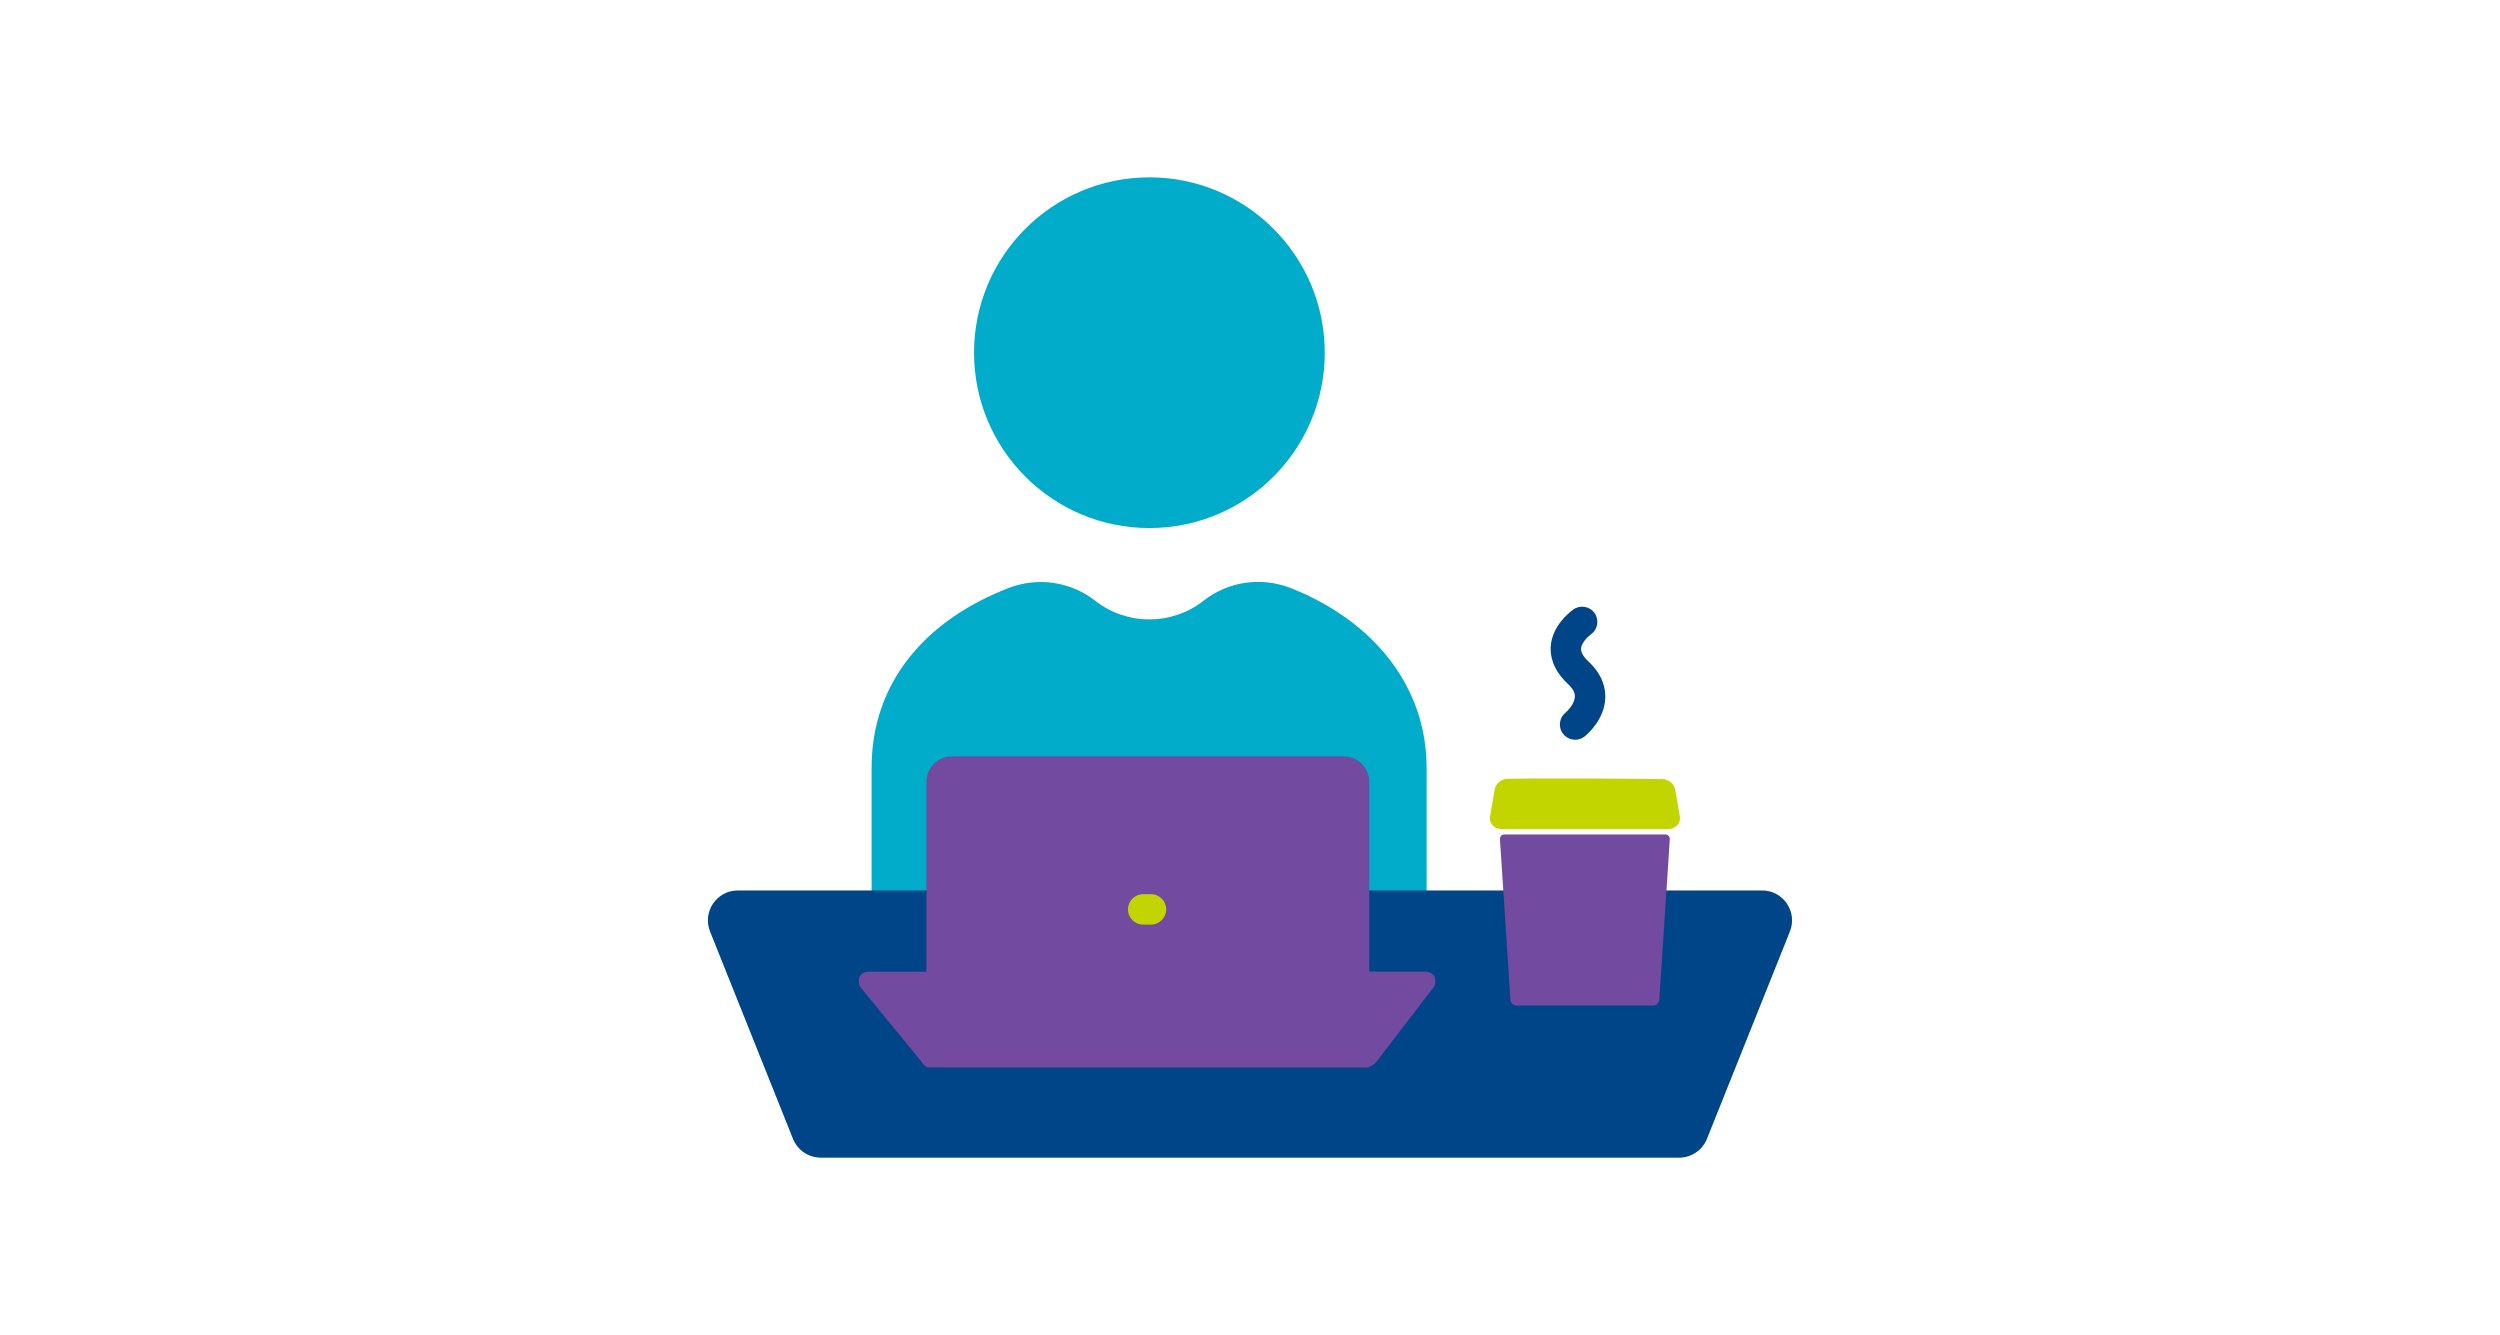 <?xml version="1.0" encoding="UTF-8"?><svg id="Layer_1" xmlns="http://www.w3.org/2000/svg" viewBox="0 0 500 267"><defs><style>.cls-1{fill:#004587;}.cls-2{fill:#00acc9;}.cls-3{fill:#fff;}.cls-4{fill:#c3d500;}.cls-5{fill:#724aa0;}</style></defs><rect class="cls-3" width="500" height="267"/><g><g><path class="cls-2" d="M264.95,70.54c0-19.38-15.7-35.07-35.07-35.07-19.37,0-35.07,15.7-35.07,35.07,0,19.37,15.7,35.07,35.07,35.07,19.37,0,35.07-15.7,35.07-35.07Z"/><path class="cls-2" d="M271.88,200.04c8-2.52,13.44-9.93,13.44-18.32v-28.16c0-16.48-10.86-29.5-27.11-35.92-5.86-2.31-12.5-1.41-17.46,2.48l-.03,.02c-6.37,5-15.33,4.99-21.7,0h0c-4.94-3.87-11.55-4.78-17.4-2.5-16.33,6.35-27.3,18.68-27.3,35.92v50.98c0,12.97,12.59,22.21,24.96,18.32l72.57-22.82Z"/></g><path class="cls-1" d="M335.84,231.53H164.16c-2.45,0-4.65-1.49-5.56-3.76l-16.59-41.47c-1.57-3.93,1.32-8.21,5.56-8.21h204.85c4.24,0,7.13,4.28,5.56,8.21l-16.59,41.47c-.91,2.27-3.11,3.76-5.56,3.76Z"/><path class="cls-5" d="M274.2,194.32h10.75c1.78,0,2.6,1.38,1.85,3.04l-11.34,14.77c-1.28,1.69-2.48,1.29-3.98,1.29h-84.13c-1.5,0-2.26,.29-3.1-1.14l-12.22-14.91c-.76-1.66,.06-3.04,1.84-3.04h10.76"/><path class="cls-5" d="M185.28,213.46v-57.09c0-2.8,2.27-5.08,5.08-5.08h78.41c2.8,0,5.08,2.27,5.08,5.08v57.09"/><path class="cls-4" d="M230.2,184.92h-1.57c-1.68,0-3.04-1.36-3.04-3.04s1.36-3.04,3.04-3.04h1.57c1.68,0,3.04,1.36,3.04,3.04s-1.36,3.04-3.04,3.04Z"/><path class="cls-5" d="M300.88,166.89c-.52,0-.93,.44-.89,.96l2.1,32.13c.05,.61,.56,1.11,1.15,1.11h27.47c.59,0,1.1-.5,1.15-1.11l2.1-32.13c.03-.52-.38-.96-.89-.96h-32.19Z"/><path class="cls-4" d="M333.71,165.8c1.41,0,2.49-1.18,2.27-2.47l-.92-5.3c-.22-1.26-1.29-2.19-2.57-2.21-6.35-.11-24.66-.21-31.01-.06-1.28,.03-2.35,.96-2.56,2.21l-.93,5.37c-.22,1.3,.85,2.47,2.27,2.47h33.46Z"/><path class="cls-1" d="M315.02,147.94c-.88,0-1.76-.38-2.36-1.12-1.06-1.3-.87-3.22,.44-4.28,.46-.38,1.8-1.77,1.87-3.16,.02-.31,.06-1.25-1.4-2.61-3.08-2.87-3.56-5.69-3.42-7.54,.3-3.96,3.51-6.6,4.49-7.31,1.36-.99,3.26-.69,4.25,.67,.99,1.36,.69,3.26-.67,4.25-.76,.56-1.93,1.78-2.01,2.85-.07,.96,.78,1.96,1.51,2.64,2.92,2.72,3.42,5.5,3.33,7.36-.2,4.2-3.45,7.05-4.1,7.58-.56,.46-1.24,.68-1.92,.68Z"/></g></svg>
